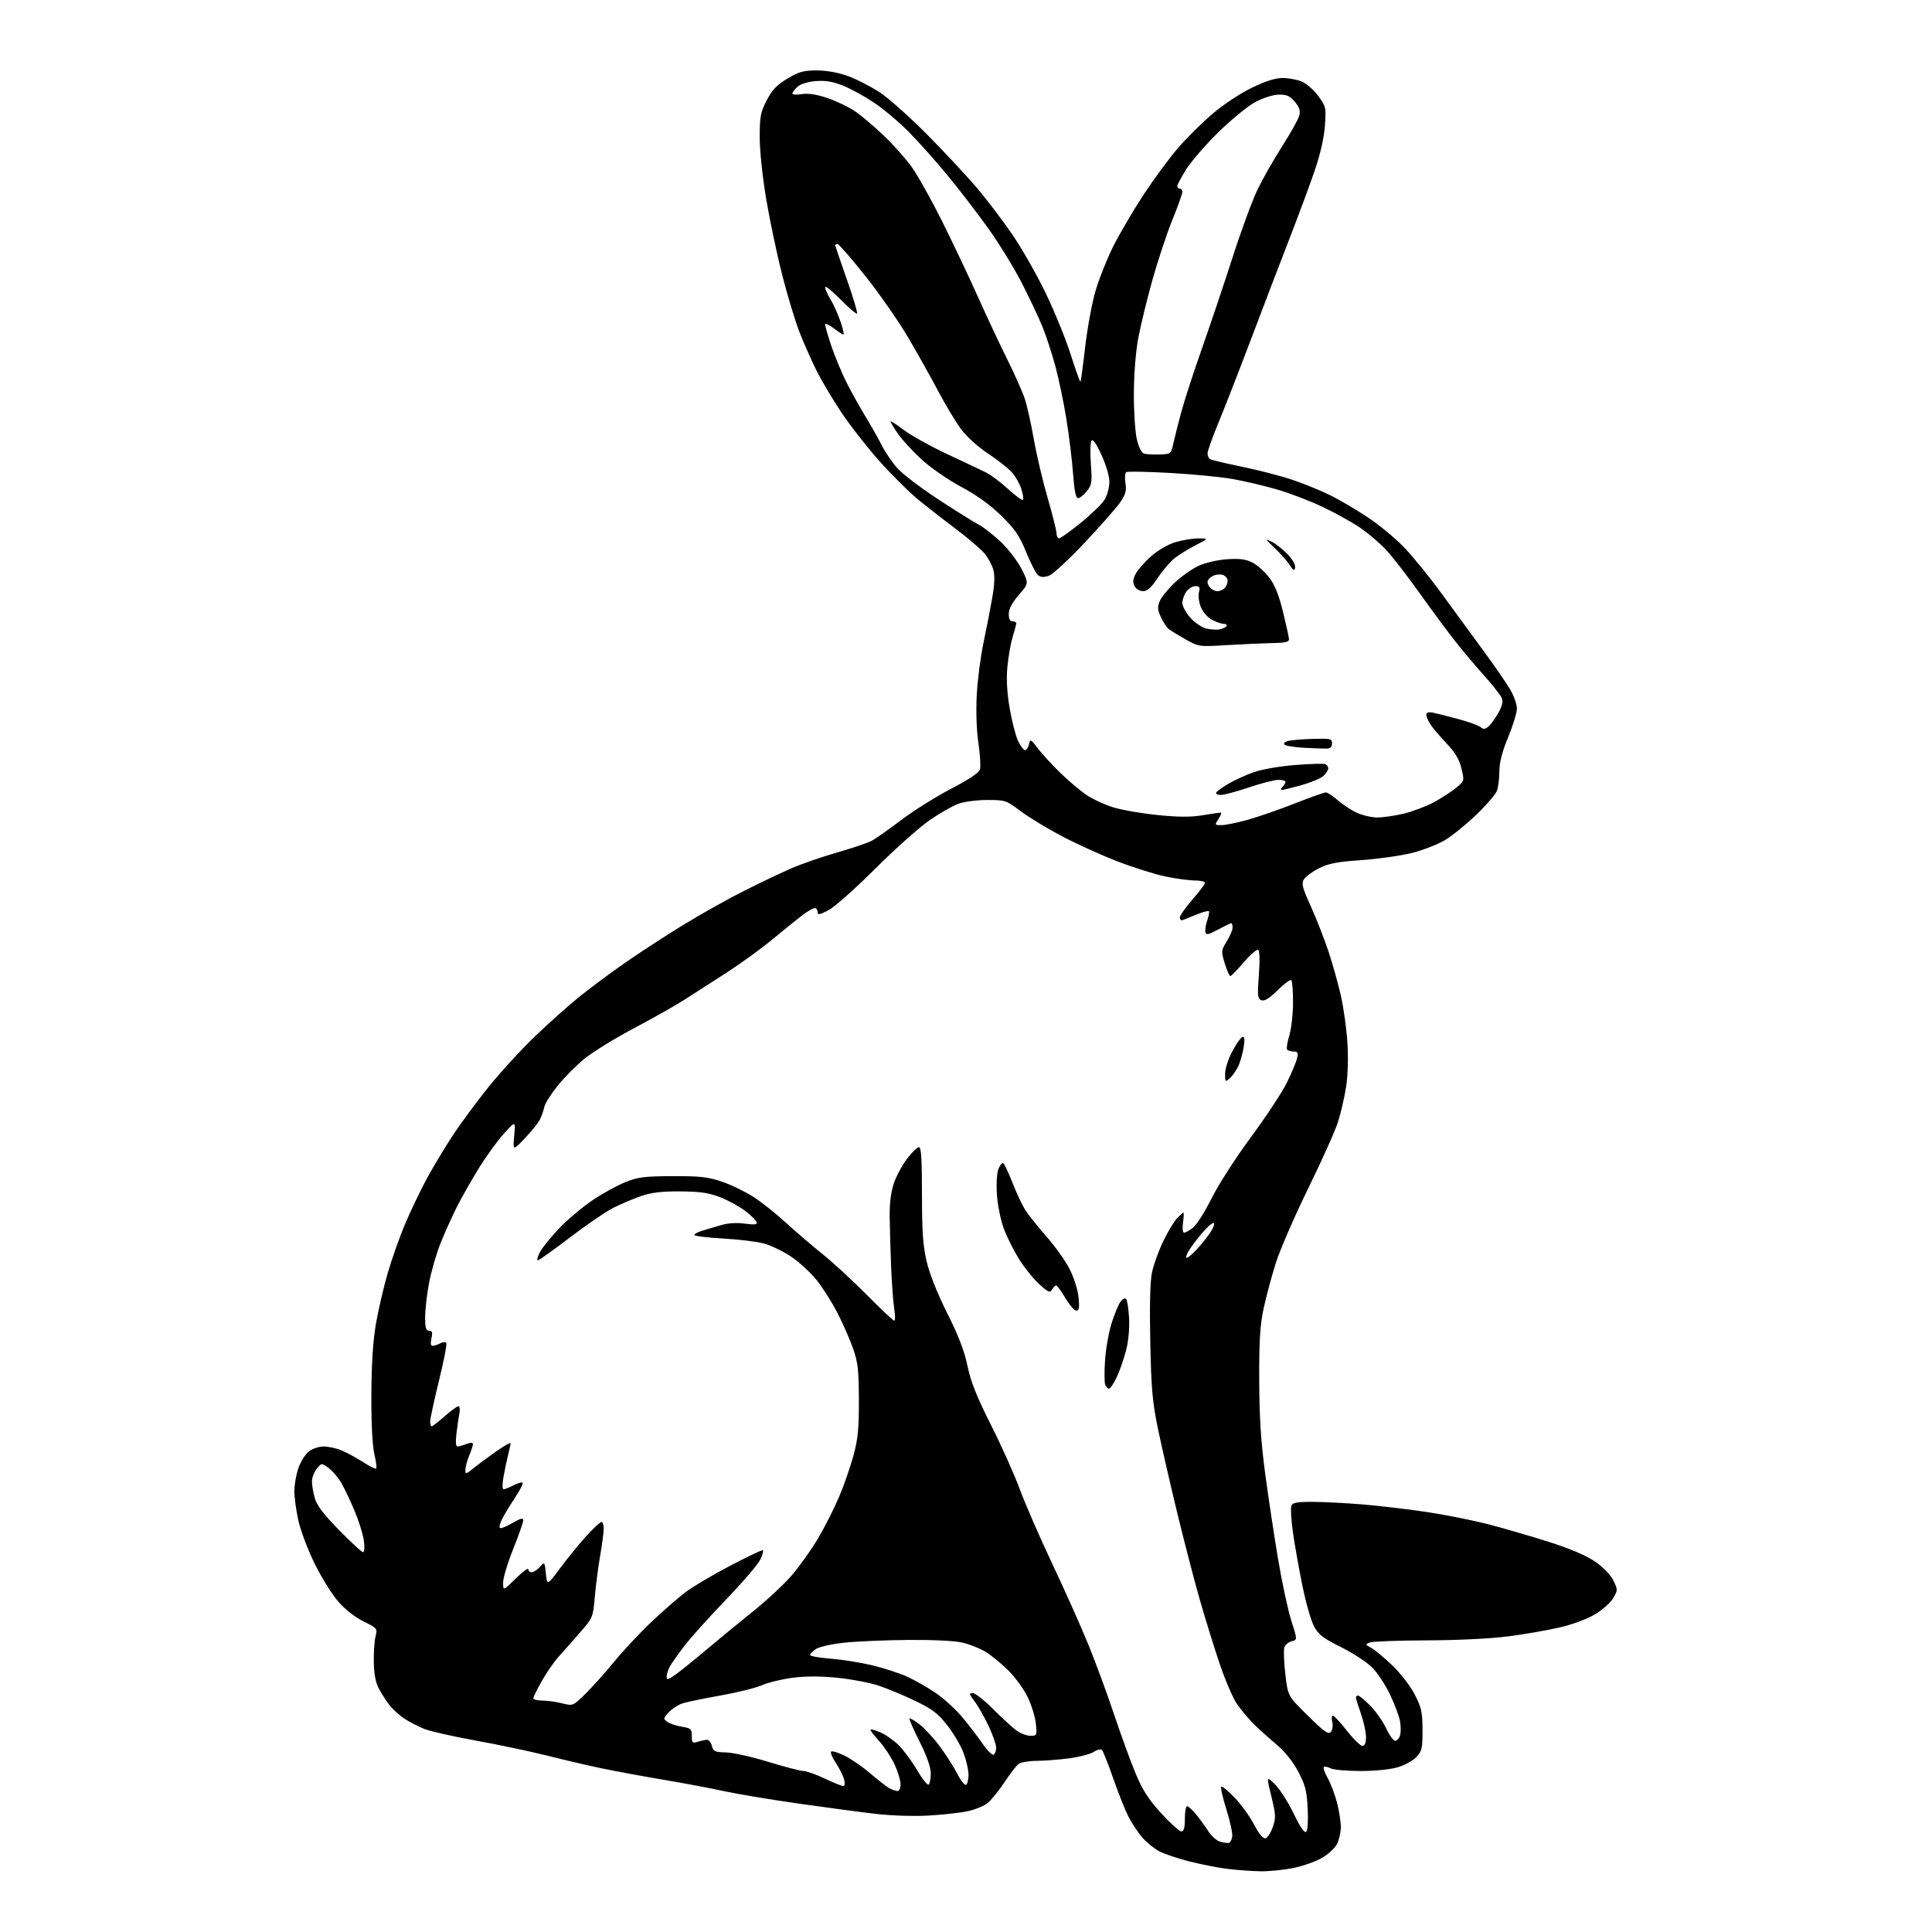 <?xml version="1.0" encoding="UTF-8" standalone="no"?>
<svg 
  version="1.1" 
  xmlns="http://www.w3.org/2000/svg" 
  xmlns:xlink="http://www.w3.org/1999/xlink" 
  xmlns:svg="http://www.w3.org/2000/svg"
  xmlns:rdf="http://www.w3.org/1999/02/22-rdf-syntax-ns#"
  xmlns:cc="http://creativecommons.org/ns#"
  xmlns:dc="http://purl.org/dc/elements/1.1/"
  viewBox="0 0 768 768"
  width="768"
  height="768"
>
<style>svg {background-color: white; }</style>"
<path stroke="none" fill="black" fill-rule="evenodd" d="M501.00,743.86C497.43,743.80 491.41,743.35 487.63,742.87C483.86,742.38 477.15,741.06 472.72,739.93C468.30,738.80 463.02,737.03 460.99,736.00C458.97,734.96 455.89,732.50 454.15,730.52C452.42,728.54 449.91,724.78 448.58,722.16C447.25,719.54 444.53,712.69 442.53,706.95C440.53,701.20 438.52,696.12 438.05,695.66C437.59,695.19 436.12,695.53 434.77,696.41C433.43,697.29 428.99,698.45 424.92,698.98C420.84,699.51 415.00,699.95 411.94,699.97C408.88,699.99 405.68,700.56 404.82,701.25C403.96,701.94 401.41,705.27 399.16,708.66C396.90,712.04 393.90,715.72 392.49,716.83C391.07,717.94 387.57,719.36 384.71,719.98C381.84,720.60 374.90,721.38 369.28,721.71C363.39,722.05 354.49,721.77 348.28,721.06C342.35,720.38 328.44,718.52 317.37,716.94C306.29,715.36 293.02,713.15 287.87,712.02C282.71,710.89 271.75,708.83 263.50,707.44C255.25,706.04 244.22,704.01 239.00,702.91C233.78,701.82 224.10,699.56 217.50,697.89C210.90,696.23 198.19,693.54 189.26,691.93C180.34,690.32 171.11,688.24 168.76,687.31C166.42,686.39 162.83,684.54 160.78,683.21C158.74,681.87 156.00,679.37 154.68,677.64C153.37,675.91 151.48,672.92 150.48,671.00C149.28,668.67 148.64,665.16 148.59,660.50C148.54,656.65 148.86,652.10 149.30,650.39C150.07,647.38 149.93,647.20 144.57,644.58C141.25,642.95 137.23,639.81 134.49,636.69C131.99,633.83 127.74,627.00 125.04,621.50C122.35,616.00 119.43,608.26 118.57,604.30C117.71,600.34 117.00,595.14 117.00,592.73C117.00,590.32 117.72,586.25 118.59,583.68C119.47,581.10 121.33,578.10 122.73,577.00C124.14,575.89 126.78,575.00 128.67,575.00C130.54,575.00 133.73,575.70 135.77,576.55C137.81,577.40 141.64,579.48 144.28,581.18C146.92,582.87 149.29,584.04 149.56,583.77C149.82,583.51 149.48,580.86 148.79,577.90C148.02,574.57 147.57,565.61 147.62,554.50C147.67,542.52 148.26,533.16 149.39,526.51C150.32,521.02 152.46,511.80 154.14,506.02C155.82,500.24 159.02,491.24 161.25,486.03C163.48,480.81 167.39,472.71 169.94,468.02C172.50,463.33 177.12,455.68 180.21,451.00C183.31,446.32 189.64,437.77 194.28,432.00C198.93,426.23 207.18,417.23 212.63,412.00C218.08,406.77 225.90,399.78 230.02,396.45C234.13,393.12 242.22,387.09 247.98,383.06C253.75,379.02 264.32,372.13 271.47,367.75C278.63,363.36 289.66,357.18 295.99,354.02C302.32,350.85 310.67,346.88 314.55,345.18C318.43,343.49 326.53,340.68 332.55,338.94C338.57,337.21 344.78,335.12 346.34,334.32C347.90,333.51 353.21,329.79 358.14,326.06C363.06,322.32 372.00,316.71 377.99,313.59C385.00,309.95 389.12,307.20 389.54,305.89C389.89,304.76 389.63,300.10 388.95,295.52C388.20,290.50 387.93,282.90 388.27,276.35C388.58,270.38 389.79,261.00 390.95,255.50C392.12,250.00 393.68,241.98 394.43,237.67C395.37,232.32 395.50,228.78 394.86,226.46C394.34,224.59 392.75,221.67 391.32,219.97C389.89,218.27 385.07,214.13 380.61,210.77C376.15,207.42 369.41,202.17 365.63,199.13C361.86,196.08 354.73,189.06 349.80,183.54C344.87,178.02 337.98,169.22 334.50,164.00C331.01,158.78 326.59,151.35 324.67,147.50C322.75,143.65 319.74,136.90 317.99,132.50C316.24,128.10 313.09,117.75 310.99,109.50C308.88,101.25 306.00,87.59 304.58,79.15C303.09,70.31 302.00,59.87 302.00,54.52C302.00,46.30 302.32,44.61 304.79,39.86C306.95,35.73 308.82,33.76 313.00,31.25C317.57,28.51 319.39,28.00 324.66,28.00C328.67,28.00 333.16,28.82 337.20,30.29C340.67,31.55 346.43,34.53 350.00,36.91C353.57,39.30 362.23,47.06 369.24,54.17C376.24,61.28 385.07,70.78 388.85,75.30C392.63,79.81 398.70,87.83 402.34,93.11C405.98,98.40 411.87,108.69 415.42,115.98C418.97,123.28 423.52,134.39 425.54,140.69C427.55,146.98 429.34,151.99 429.51,151.81C429.67,151.64 430.51,145.43 431.36,138.00C432.22,130.57 434.06,120.55 435.46,115.72C436.86,110.90 440.08,102.82 442.61,97.78C445.14,92.74 450.55,83.54 454.63,77.34C458.70,71.14 464.83,62.83 468.26,58.86C471.68,54.90 477.86,48.76 481.99,45.24C486.21,41.63 493.03,37.11 497.57,34.91C503.04,32.26 507.00,31.00 509.86,31.00C512.17,31.00 515.60,31.64 517.47,32.42C519.34,33.21 522.30,35.79 524.04,38.17C527.09,42.34 527.19,42.77 526.67,50.00C526.33,54.77 524.85,61.27 522.59,67.88C520.64,73.60 516.13,85.75 512.58,94.88C509.02,104.02 502.29,121.62 497.62,134.00C492.94,146.38 487.07,161.45 484.57,167.50C482.07,173.55 480.02,179.26 480.01,180.19C480.01,181.12 480.46,182.17 481.03,182.52C481.60,182.87 487.34,184.23 493.78,185.55C500.23,186.86 509.32,189.23 514.00,190.82C518.67,192.41 525.42,195.18 529.00,196.97C532.58,198.75 539.14,202.63 543.59,205.57C548.04,208.51 554.54,213.85 558.02,217.44C561.50,221.03 568.37,229.49 573.27,236.23C578.18,242.98 585.67,253.22 589.92,259.00C594.17,264.77 598.85,271.56 600.32,274.09C601.79,276.61 603.00,280.01 603.00,281.63C603.00,283.26 601.43,288.40 599.52,293.05C597.10,298.92 596.03,303.08 596.02,306.68C596.01,309.54 595.57,313.01 595.03,314.41C594.50,315.81 590.82,320.07 586.85,323.88C582.87,327.69 577.34,332.19 574.54,333.88C571.75,335.58 565.87,337.88 561.48,339.01C557.09,340.13 548.01,341.43 541.29,341.90C531.58,342.58 528.11,343.24 524.36,345.13C521.76,346.43 519.06,348.40 518.36,349.50C517.27,351.23 517.65,352.73 521.15,360.46C523.37,365.38 526.53,373.48 528.17,378.46C529.81,383.43 532.01,391.32 533.07,396.00C534.12,400.68 535.27,409.00 535.62,414.50C536.00,420.46 535.79,427.53 535.10,432.00C534.47,436.12 533.01,442.43 531.87,446.00C530.73,449.57 525.39,461.50 519.99,472.50C514.60,483.50 508.83,496.79 507.17,502.02C505.51,507.26 503.33,515.36 502.33,520.02C500.89,526.71 500.51,532.72 500.56,548.50C500.61,563.34 501.21,572.89 502.89,585.50C504.14,594.85 506.44,610.15 508.01,619.50C509.57,628.85 511.95,639.95 513.30,644.17C515.74,651.85 515.74,651.85 513.44,652.43C512.17,652.74 510.87,653.84 510.54,654.87C510.22,655.90 510.39,660.66 510.94,665.46C511.93,674.18 511.93,674.18 519.90,682.02C526.50,688.51 528.07,689.62 529.05,688.44C529.70,687.65 529.94,685.92 529.59,684.51C529.25,683.13 529.35,682.00 529.83,682.00C530.31,682.00 532.83,684.70 535.42,688.00C538.01,691.30 540.78,694.00 541.57,694.00C542.54,694.00 543.00,692.87 543.00,690.48C543.00,688.54 542.10,684.39 541.00,681.26C539.90,678.13 539.00,675.22 539.00,674.78C539.00,674.35 539.38,674.00 539.84,674.00C540.31,674.00 542.49,675.82 544.70,678.05C546.90,680.27 549.75,684.32 551.02,687.05C552.30,689.77 553.91,692.00 554.60,692.00C555.30,692.00 556.16,691.06 556.53,689.91C556.89,688.77 556.89,686.18 556.52,684.16C556.15,682.15 554.35,677.35 552.51,673.50C550.67,669.65 547.44,664.80 545.33,662.72C543.22,660.64 537.67,657.04 533.00,654.72C525.96,651.22 524.13,649.81 522.34,646.50C521.16,644.30 519.05,636.88 517.65,630.00C516.26,623.12 514.58,613.60 513.92,608.84C513.26,604.07 512.99,599.46 513.33,598.59C513.81,597.32 515.53,597.00 521.72,597.01C526.00,597.02 534.90,597.47 541.50,598.02C548.10,598.57 559.58,599.92 567.00,601.02C574.42,602.12 585.67,604.37 592.00,606.02C598.33,607.67 609.21,610.85 616.18,613.08C624.44,615.73 630.71,618.43 634.18,620.83C637.34,623.02 640.25,626.04 641.34,628.27C643.12,631.92 643.12,632.11 641.29,635.26C640.26,637.04 637.02,639.94 634.09,641.69C631.04,643.53 625.11,645.74 620.14,646.90C615.39,648.01 606.19,649.62 599.70,650.46C592.62,651.38 579.62,652.03 567.20,652.07C555.81,652.11 545.61,652.49 544.52,652.91C542.64,653.65 542.66,653.75 545.02,655.01C546.39,655.74 550.14,658.85 553.36,661.92C556.66,665.06 560.58,670.12 562.33,673.50C565.05,678.76 565.44,680.51 565.47,687.67C565.50,694.97 565.24,696.11 563.06,698.43C561.72,699.87 558.37,701.70 555.63,702.52C552.69,703.39 546.57,704.00 540.75,704.00C535.32,704.00 529.96,703.51 528.85,702.92C527.74,702.32 526.56,702.10 526.24,702.43C525.91,702.76 526.61,704.74 527.79,706.84C528.97,708.94 530.63,713.31 531.47,716.54C532.31,719.77 533.00,724.15 533.00,726.26C533.00,728.37 532.32,731.41 531.49,733.01C530.67,734.61 528.02,737.08 525.61,738.49C523.20,739.90 518.14,741.71 514.36,742.51C510.59,743.31 504.57,743.92 501.00,743.86zM488.50,732.57C489.05,732.44 489.65,731.32 489.83,730.06C490.02,728.81 488.98,723.96 487.52,719.29C486.06,714.62 485.13,710.54 485.45,710.22C485.76,709.90 488.16,711.86 490.76,714.57C493.37,717.28 496.85,722.10 498.50,725.27C500.40,728.91 502.05,730.93 503.00,730.76C503.82,730.60 505.14,728.62 505.93,726.35C507.23,722.62 507.17,721.43 505.38,714.10C503.40,705.99 503.40,705.99 506.78,709.25C508.64,711.04 511.98,716.25 514.20,720.83C516.91,726.41 518.58,728.82 519.25,728.15C519.84,727.56 520.08,723.69 519.82,718.82C519.45,711.76 518.87,709.53 515.99,704.13C513.77,699.97 510.68,696.17 507.05,693.13C504.00,690.59 499.93,686.90 498.00,684.95C496.08,682.99 493.22,679.53 491.65,677.26C490.09,674.98 487.03,667.88 484.87,661.48C482.70,655.08 479.13,643.57 476.94,635.91C474.75,628.25 470.69,612.64 467.93,601.24C465.17,589.83 461.74,574.88 460.31,568.00C458.11,557.40 457.64,552.14 457.25,533.42C456.95,518.89 457.18,509.44 457.94,505.80C458.57,502.75 460.59,497.16 462.43,493.38C464.26,489.60 466.73,485.49 467.92,484.25C469.11,483.01 470.24,482.00 470.44,482.00C470.65,482.00 470.57,483.80 470.27,486.00C469.96,488.35 470.15,490.00 470.73,490.00C471.28,490.00 472.88,489.10 474.29,487.99C475.69,486.88 479.01,481.62 481.67,476.28C484.35,470.91 491.30,460.10 497.26,452.04C503.17,444.04 509.57,434.35 511.48,430.50C513.38,426.65 515.23,422.26 515.58,420.75C516.12,418.44 515.89,418.00 514.17,418.00C513.04,418.00 511.89,417.63 511.61,417.17C511.32,416.71 511.75,414.17 512.55,411.51C513.35,408.86 514.00,403.00 514.00,398.51C514.00,394.01 513.69,390.02 513.31,389.64C512.93,389.26 510.49,391.05 507.89,393.61C504.55,396.90 502.65,398.08 501.44,397.62C499.92,397.03 499.81,395.90 500.42,387.57C500.84,381.81 500.73,377.95 500.14,377.58C499.60,377.26 497.05,379.46 494.46,382.49C491.87,385.52 489.45,388.00 489.08,388.00C488.71,388.00 487.72,385.75 486.87,382.99C485.39,378.16 485.41,377.86 487.64,374.24C488.90,372.18 489.95,369.71 489.97,368.75C489.99,367.79 489.75,367.00 489.45,367.00C489.15,367.00 486.79,368.13 484.20,369.51C480.23,371.63 479.45,371.78 479.17,370.47C478.99,369.61 479.32,367.51 479.92,365.79C480.52,364.08 480.80,362.47 480.55,362.21C480.29,361.96 478.15,362.53 475.79,363.48C473.43,364.44 470.94,365.44 470.25,365.72C469.56,365.99 469.00,365.56 469.00,364.76C469.00,363.96 471.25,360.74 474.00,357.60C476.75,354.45 479.00,351.46 479.00,350.94C479.00,350.42 477.18,350.00 474.96,350.00C472.73,350.00 467.50,349.29 463.33,348.43C459.16,347.57 450.51,344.85 444.12,342.38C437.73,339.91 427.78,335.40 422.00,332.34C416.23,329.29 408.87,324.82 405.65,322.40C399.99,318.14 399.57,318.00 392.53,318.00C388.53,318.00 383.37,318.66 381.08,319.47C378.79,320.28 373.57,323.25 369.48,326.08C365.40,328.90 355.63,337.62 347.78,345.46C339.93,353.30 331.59,360.69 329.25,361.88C325.73,363.67 325.00,363.78 325.00,362.52C325.00,361.68 324.48,361.00 323.84,361.00C323.21,361.00 321.07,362.22 319.09,363.70C317.12,365.19 311.90,369.40 307.50,373.06C303.10,376.72 295.00,382.63 289.50,386.20C284.00,389.77 276.35,394.70 272.50,397.15C268.65,399.61 259.43,404.83 252.00,408.75C244.57,412.68 235.81,418.06 232.52,420.72C229.24,423.38 224.38,428.24 221.73,431.52C219.08,434.81 216.67,438.62 216.38,440.00C216.09,441.38 215.32,443.60 214.67,444.94C214.03,446.28 211.33,449.65 208.68,452.44C203.86,457.50 203.86,457.50 204.41,451.50C204.96,445.50 204.96,445.50 200.42,450.50C197.92,453.25 193.47,459.36 190.53,464.08C187.60,468.80 183.57,475.88 181.59,479.81C179.62,483.74 176.68,490.28 175.06,494.34C173.45,498.41 171.42,505.44 170.56,509.97C169.70,514.51 169.00,520.65 169.00,523.61C169.00,527.85 169.34,529.00 170.58,529.00C171.81,529.00 172.02,529.65 171.50,532.00C171.07,533.97 171.23,535.00 171.99,535.00C172.62,535.00 173.97,534.55 175.01,534.00C176.05,533.44 177.12,533.38 177.42,533.87C177.72,534.36 176.40,541.13 174.48,548.93C172.57,556.73 171.00,563.99 171.00,565.06C171.00,566.13 171.27,567.00 171.60,567.00C171.92,567.00 174.24,565.20 176.74,563.00C179.24,560.80 181.70,559.00 182.22,559.00C182.74,559.00 182.92,560.24 182.63,561.75C182.34,563.26 181.81,566.86 181.46,569.75C181.05,573.10 181.18,575.00 181.84,575.00C182.41,575.00 184.02,574.56 185.43,574.02C187.14,573.38 188.00,573.39 188.00,574.06C188.00,574.61 187.33,576.68 186.50,578.65C185.68,580.63 185.00,583.15 185.00,584.25C185.00,586.13 185.21,586.09 188.25,583.62C190.04,582.17 194.09,579.17 197.25,576.95C200.41,574.74 202.99,573.28 202.98,573.71C202.96,574.15 202.50,576.30 201.95,578.50C201.40,580.70 200.58,584.64 200.12,587.25C199.64,590.01 199.68,592.00 200.20,592.00C200.69,592.00 202.47,591.29 204.14,590.43C205.82,589.56 207.44,589.10 207.74,589.41C208.05,589.72 206.73,592.34 204.80,595.24C202.88,598.14 200.58,601.91 199.69,603.63C198.81,605.34 198.36,607.03 198.70,607.37C199.05,607.72 201.28,606.85 203.66,605.46C206.92,603.55 208.00,603.27 208.00,604.35C208.00,605.14 206.20,610.28 204.00,615.76C201.80,621.24 200.00,627.24 200.00,629.08C200.00,632.42 200.00,632.42 205.00,627.50C207.75,624.79 210.00,623.12 210.00,623.79C210.00,624.45 210.61,625.00 211.35,625.00C212.08,625.00 213.55,624.05 214.60,622.88C216.50,620.77 216.50,620.77 217.00,625.55C217.50,630.33 217.50,630.33 222.79,623.20C225.70,619.28 230.36,613.58 233.14,610.53C235.92,607.49 238.61,605.00 239.10,605.00C239.60,605.00 239.99,606.24 239.98,607.75C239.97,609.26 239.33,614.10 238.56,618.50C237.79,622.90 236.84,630.21 236.45,634.74C235.76,642.81 235.64,643.10 230.75,648.74C228.01,651.91 224.20,656.20 222.30,658.29C220.40,660.37 217.31,664.80 215.42,668.13C213.54,671.47 212.00,674.60 212.00,675.10C212.00,675.59 213.60,676.00 215.56,676.00C217.51,676.00 221.06,676.49 223.44,677.09C227.77,678.18 227.77,678.18 232.70,673.34C235.41,670.68 240.64,664.83 244.32,660.36C247.99,655.88 254.71,648.72 259.24,644.45C263.78,640.18 269.76,634.98 272.54,632.88C275.32,630.78 283.19,626.12 290.03,622.53C296.86,618.93 302.79,616.10 303.18,616.24C303.58,616.38 303.14,618.08 302.21,620.00C301.27,621.92 295.09,629.12 288.47,636.00C281.85,642.88 274.38,651.20 271.87,654.50C269.36,657.80 266.79,661.48 266.15,662.68C265.52,663.89 265.00,665.60 265.00,666.50C265.00,667.89 265.50,667.79 268.25,665.88C270.04,664.64 275.55,660.20 280.50,656.03C285.45,651.85 293.92,644.90 299.33,640.57C304.74,636.24 311.72,629.73 314.84,626.10C317.96,622.47 322.69,615.79 325.35,611.26C328.00,606.74 331.72,599.35 333.62,594.85C335.52,590.35 338.06,583.03 339.27,578.59C341.05,572.01 341.45,567.89 341.42,556.50C341.38,544.63 341.03,541.53 339.13,536.12C337.90,532.61 335.14,526.31 333.01,522.12C330.87,517.93 327.13,511.99 324.69,508.93C322.25,505.87 317.62,501.62 314.40,499.48C311.18,497.34 306.28,494.99 303.52,494.26C300.76,493.54 293.44,492.66 287.25,492.32C281.06,491.97 276.00,491.35 276.00,490.92C276.00,490.50 277.46,489.73 279.25,489.20C281.04,488.68 284.38,487.68 286.68,486.99C289.31,486.19 292.79,485.98 296.03,486.41C300.05,486.94 301.10,486.81 300.77,485.80C300.54,485.08 298.48,483.08 296.20,481.33C293.93,479.59 289.46,477.16 286.28,475.92C281.73,474.15 278.37,473.66 270.50,473.60C263.19,473.55 259.02,474.03 255.00,475.40C251.97,476.43 247.03,478.52 244.00,480.03C240.97,481.55 233.14,486.88 226.58,491.89C220.02,496.90 214.27,501.00 213.80,501.00C213.33,501.00 213.70,499.54 214.63,497.75C215.55,495.97 219.05,491.65 222.40,488.16C225.75,484.67 231.74,479.65 235.70,477.00C239.65,474.35 245.50,471.15 248.70,469.88C253.69,467.89 256.32,467.57 267.50,467.54C278.55,467.51 281.50,467.85 287.19,469.81C290.87,471.08 296.50,473.83 299.69,475.91C302.89,477.99 308.65,482.58 312.50,486.11C316.35,489.64 322.86,495.23 326.97,498.52C331.08,501.81 339.01,509.11 344.59,514.75C350.17,520.39 355.07,525.00 355.48,525.00C355.89,525.00 355.89,522.86 355.47,520.25C355.05,517.64 354.49,510.10 354.23,503.50C353.97,496.90 353.71,487.90 353.66,483.50C353.60,478.25 354.18,473.72 355.34,470.32C356.32,467.47 358.69,463.08 360.60,460.57C362.52,458.06 364.63,456.00 365.30,456.00C366.19,456.00 366.50,460.80 366.50,474.75C366.50,489.56 366.89,495.18 368.37,501.50C369.54,506.47 372.62,514.22 376.53,522.00C381.00,530.88 383.33,536.96 384.60,543.00C385.94,549.38 388.27,555.23 393.96,566.50C398.12,574.75 403.27,586.23 405.39,592.00C407.51,597.77 413.29,611.05 418.23,621.50C423.18,631.95 429.63,646.39 432.57,653.58C435.51,660.78 440.15,673.38 442.89,681.59C445.64,689.79 449.49,700.36 451.46,705.07C454.20,711.62 456.58,715.31 461.60,720.81C465.21,724.77 468.80,728.00 469.58,728.00C470.62,728.00 471.00,726.65 471.00,723.00C471.00,720.25 471.41,718.00 471.90,718.00C472.40,718.00 474.00,719.46 475.47,721.25C476.94,723.04 479.13,726.06 480.33,727.96C481.54,729.86 483.64,731.72 485.01,732.10C486.38,732.48 487.95,732.69 488.50,732.57zM356.75,711.97C357.46,711.99 358.00,710.80 357.99,709.25C357.98,707.74 356.90,704.19 355.59,701.36C354.27,698.53 351.58,694.43 349.60,692.24C347.62,690.05 346.00,687.97 346.00,687.62C346.00,687.26 347.69,687.68 349.75,688.54C351.81,689.39 355.13,691.69 357.13,693.64C359.13,695.58 362.45,700.05 364.50,703.57C366.56,707.09 368.64,709.72 369.12,709.42C369.60,709.13 370.00,707.15 370.00,705.03C370.00,702.48 368.51,698.23 365.57,692.36C363.13,687.50 361.32,683.35 361.54,683.13C361.76,682.90 363.57,683.96 365.56,685.48C367.55,687.00 371.21,691.00 373.70,694.37C376.18,697.74 379.31,702.65 380.64,705.29C381.98,707.92 383.51,709.81 384.04,709.48C384.57,709.15 385.00,707.35 385.00,705.48C385.00,703.61 384.11,699.70 383.01,696.79C381.92,693.88 379.00,688.93 376.52,685.78C372.82,681.08 370.57,679.37 363.76,676.10C359.22,673.92 352.69,671.20 349.25,670.06C345.81,668.91 338.51,667.52 333.02,666.95C326.41,666.28 320.43,666.26 315.28,666.91C311.00,667.45 305.48,668.78 303.00,669.86C300.52,670.95 293.10,672.80 286.50,673.97C279.90,675.14 273.10,676.54 271.40,677.08C269.69,677.62 267.22,679.21 265.90,680.61C263.64,683.01 263.60,683.24 265.27,684.46C266.24,685.17 268.83,686.04 271.02,686.39C274.65,686.97 275.00,687.29 275.00,690.08C275.00,692.79 275.25,693.05 277.25,692.42C278.49,692.02 280.14,691.66 280.93,691.60C281.72,691.55 282.64,692.62 282.98,694.00C283.52,696.23 284.13,696.51 288.54,696.61C291.27,696.66 298.85,698.35 305.39,700.36C311.93,702.36 318.23,704.00 319.39,704.00C320.55,704.00 324.35,705.35 327.84,707.00C331.33,708.65 334.64,710.00 335.20,710.00C335.79,710.00 335.95,708.93 335.57,707.42C335.21,706.00 333.75,703.07 332.31,700.90C330.88,698.73 330.01,696.66 330.38,696.29C330.74,695.92 333.12,696.63 335.67,697.87C338.21,699.10 342.81,702.28 345.90,704.92C348.98,707.56 352.40,710.22 353.50,710.83C354.60,711.44 356.06,711.95 356.75,711.97zM395.01,697.49C395.56,697.16 396.00,695.90 396.00,694.69C396.00,693.49 394.62,689.58 392.93,686.00C391.23,682.42 388.74,678.04 387.37,676.25C385.24,673.45 385.14,673.00 386.63,673.00C387.59,673.00 391.19,675.81 394.63,679.25C398.08,682.69 402.23,686.51 403.86,687.75C405.48,688.99 408.04,690.00 409.54,690.00C412.18,690.00 412.24,689.87 411.79,685.25C411.53,682.64 410.08,677.90 408.57,674.72C407.06,671.54 403.51,666.66 400.68,663.88C397.85,661.09 393.73,657.76 391.52,656.46C389.31,655.17 385.25,653.58 382.50,652.94C379.58,652.25 370.69,651.82 361.16,651.90C352.18,651.97 340.77,652.45 335.82,652.97C330.80,653.49 325.74,654.60 324.40,655.47C323.08,656.34 322.00,657.42 322.00,657.88C322.00,658.33 325.71,659.00 330.25,659.35C334.79,659.71 342.15,660.88 346.61,661.95C351.08,663.03 357.23,665.01 360.29,666.36C363.35,667.72 368.58,670.68 371.91,672.94C375.25,675.20 380.12,679.67 382.74,682.86C385.36,686.04 388.97,690.78 390.76,693.38C392.56,695.97 394.47,697.83 395.01,697.49zM144.32,617.00C144.87,617.00 145.01,615.11 144.65,612.46C144.31,609.97 142.67,604.68 141.00,600.71C139.34,596.75 136.97,591.74 135.74,589.59C134.51,587.45 132.23,584.75 130.67,583.59C127.83,581.50 127.83,581.50 125.92,583.86C124.86,585.16 124.00,587.41 124.01,588.86C124.01,590.31 124.51,593.30 125.12,595.50C125.92,598.39 128.60,601.91 134.80,608.25C139.51,613.06 143.79,617.00 144.32,617.00zM440.86,552.00C440.35,552.00 439.67,551.29 439.33,550.42C439.00,549.56 438.97,545.17 439.28,540.67C439.58,536.18 440.75,529.57 441.88,525.99C443.01,522.40 444.59,518.58 445.39,517.49C446.18,516.40 447.20,515.86 447.64,516.31C448.08,516.75 448.61,520.15 448.82,523.88C449.06,528.00 448.59,533.04 447.64,536.75C446.78,540.11 445.11,544.91 443.93,547.43C442.75,549.94 441.37,552.00 440.86,552.00zM427.85,521.00C427.06,521.00 425.11,518.75 423.50,516.00C421.89,513.25 420.25,511.00 419.84,511.00C419.43,511.00 418.69,511.73 418.19,512.62C417.41,514.02 416.72,513.74 413.18,510.54C410.92,508.50 407.33,504.06 405.19,500.67C403.06,497.28 400.30,491.80 399.06,488.50C397.82,485.19 396.58,479.14 396.30,475.00C396.01,470.65 396.26,466.32 396.90,464.69C397.50,463.14 398.37,462.11 398.82,462.39C399.27,462.67 400.92,466.18 402.49,470.20C404.06,474.21 406.34,479.07 407.56,481.00C408.78,482.93 412.56,487.65 415.95,491.50C419.35,495.35 423.48,501.15 425.15,504.39C426.87,507.75 428.41,512.59 428.73,515.64C429.16,519.88 428.98,521.00 427.85,521.00zM471.75,500.00C472.22,500.00 473.97,498.54 475.65,496.75C477.32,494.96 479.70,492.01 480.95,490.19C482.20,488.37 482.91,486.57 482.53,486.19C482.15,485.81 480.11,487.53 477.99,490.00C475.88,492.48 473.41,495.74 472.52,497.25C471.62,498.76 471.27,500.00 471.75,500.00zM488.93,428.56C487.06,430.26 487.00,430.20 487.00,426.79C487.00,424.84 488.27,420.90 489.85,417.94C491.42,415.00 493.23,412.42 493.88,412.21C494.72,411.93 494.87,413.04 494.40,416.16C494.04,418.55 493.10,421.92 492.31,423.66C491.51,425.40 489.99,427.60 488.93,428.56zM485.57,328.00C487.11,328.00 491.78,327.05 495.94,325.90C500.10,324.74 508.52,321.81 514.66,319.40C520.80,316.98 526.37,315.00 527.03,315.00C527.69,315.00 529.84,316.41 531.80,318.13C533.76,319.85 537.20,322.09 539.43,323.11C541.67,324.13 545.30,324.96 547.50,324.96C549.70,324.97 554.38,324.29 557.91,323.46C561.43,322.63 566.83,320.60 569.91,318.94C572.98,317.29 576.99,314.69 578.82,313.18C582.14,310.44 582.14,310.44 580.94,305.47C580.07,301.85 578.45,299.14 575.02,295.50C572.42,292.75 569.55,289.39 568.65,288.03C567.74,286.67 567.00,284.93 567.00,284.16C567.00,283.18 567.80,282.94 569.75,283.33C571.26,283.63 575.78,284.77 579.79,285.86C583.80,286.94 587.75,288.38 588.56,289.05C589.74,290.03 590.39,289.95 591.82,288.66C592.80,287.77 594.55,285.35 595.69,283.27C597.12,280.71 597.53,278.86 596.98,277.50C596.54,276.40 593.46,272.46 590.13,268.75C586.81,265.04 581.68,258.97 578.74,255.25C575.80,251.54 569.39,242.88 564.48,236.00C559.58,229.12 553.52,221.30 551.03,218.62C548.54,215.94 543.86,211.95 540.62,209.75C537.39,207.55 530.64,203.81 525.62,201.44C520.61,199.07 512.46,195.95 507.51,194.53C502.57,193.10 494.70,191.25 490.01,190.42C485.33,189.59 474.11,188.50 465.08,188.00C456.05,187.50 448.24,187.35 447.73,187.67C447.21,187.99 447.05,189.94 447.38,192.00C447.86,195.00 447.47,196.50 445.40,199.56C443.97,201.65 437.62,208.89 431.28,215.63C424.93,222.38 418.49,228.33 416.95,228.87C415.00,229.55 413.72,229.49 412.67,228.67C411.85,228.03 409.71,223.90 407.92,219.50C405.24,212.91 403.49,210.35 398.03,205.00C393.59,200.66 388.32,196.86 382.12,193.55C376.94,190.78 369.99,185.98 366.39,182.68C362.84,179.42 358.60,174.82 356.97,172.45C355.33,170.08 354.00,167.87 354.00,167.54C354.00,167.21 356.37,168.73 359.28,170.92C362.18,173.11 369.94,177.43 376.53,180.51C383.11,183.60 390.05,186.88 391.94,187.81C393.83,188.74 397.78,191.70 400.72,194.38C403.66,197.07 406.32,199.01 406.63,198.70C406.95,198.39 406.65,196.42 405.98,194.32C405.31,192.22 403.58,189.21 402.13,187.64C400.68,186.06 396.43,182.74 392.68,180.25C388.80,177.68 384.21,173.52 382.05,170.61C379.96,167.80 375.87,161.00 372.96,155.50C370.05,150.00 364.62,140.32 360.91,134.00C357.19,127.67 349.58,116.76 344.01,109.75C338.43,102.74 333.45,97.00 332.94,97.00C332.42,97.00 332.00,97.20 332.00,97.44C332.00,97.68 334.07,103.78 336.61,110.99C339.15,118.21 340.98,124.35 340.69,124.64C340.40,124.94 337.42,122.40 334.08,119.00C330.74,115.60 328.00,113.43 328.00,114.16C328.01,114.90 328.97,117.08 330.14,119.00C331.32,120.92 333.09,124.86 334.08,127.75C335.08,130.64 335.62,133.00 335.29,133.00C334.96,133.00 333.18,131.85 331.34,130.45C329.50,129.05 328.00,128.40 328.00,129.02C328.00,129.64 329.13,133.50 330.50,137.61C331.88,141.71 334.59,148.21 336.52,152.05C338.46,155.89 341.81,161.92 343.97,165.46C346.14,168.99 349.07,174.18 350.49,176.98C351.91,179.78 354.74,183.93 356.79,186.20C358.83,188.47 366.12,194.01 373.00,198.52C379.88,203.02 387.05,207.51 388.94,208.48C390.84,209.45 394.82,212.56 397.80,215.37C400.78,218.19 404.52,223.07 406.10,226.20C408.98,231.90 408.98,231.90 404.99,236.51C402.29,239.63 401.00,242.07 401.00,244.06C401.00,246.01 401.51,247.00 402.50,247.00C403.32,247.00 404.00,247.34 403.99,247.75C403.98,248.16 403.33,250.65 402.53,253.28C401.73,255.91 400.79,261.31 400.43,265.28C400.00,270.13 400.32,275.54 401.40,281.78C402.28,286.88 403.79,292.68 404.75,294.66C405.71,296.65 406.95,298.24 407.50,298.20C408.05,298.15 408.74,297.10 409.04,295.84C409.54,293.70 409.73,293.78 412.54,297.48C414.17,299.63 418.20,304.02 421.50,307.23C424.80,310.43 429.51,314.41 431.96,316.05C434.41,317.70 439.16,319.90 442.52,320.93C445.87,321.97 453.77,323.34 460.06,323.98C468.36,324.83 473.28,324.86 478.00,324.08C481.57,323.50 484.85,323.01 485.27,323.01C485.70,323.00 485.31,324.12 484.41,325.50C482.80,327.96 482.81,328.00 485.57,328.00zM485.25,316.00C483.95,316.00 483.16,315.56 483.49,315.01C483.83,314.47 486.07,312.87 488.47,311.47C490.87,310.06 495.37,308.02 498.47,306.93C501.61,305.82 508.84,304.57 514.80,304.11C520.69,303.64 526.06,303.48 526.75,303.74C527.44,304.00 528.00,304.77 528.00,305.45C528.00,306.13 527.11,307.49 526.03,308.47C524.95,309.45 521.02,311.09 517.30,312.13C513.59,313.16 510.11,314.00 509.57,314.00C509.04,314.00 509.14,313.46 509.80,312.80C510.46,312.14 511.00,311.24 511.00,310.80C511.00,310.36 509.73,310.00 508.19,310.00C506.64,310.00 501.38,311.35 496.50,313.00C491.62,314.65 486.56,316.00 485.25,316.00zM527.50,297.57C526.40,297.61 522.35,297.47 518.50,297.27C514.65,297.07 511.10,296.50 510.61,296.00C510.08,295.48 510.70,294.87 512.11,294.52C513.42,294.19 517.88,293.83 522.00,293.71C528.90,293.52 529.50,293.66 529.50,295.50C529.50,296.81 528.81,297.52 527.50,297.57zM488.00,256.43C476.50,257.11 476.50,257.11 471.13,254.07C468.17,252.40 465.17,250.56 464.47,249.97C463.76,249.39 462.43,247.32 461.51,245.37C460.12,242.45 460.04,241.33 461.02,238.95C461.67,237.37 464.43,234.00 467.14,231.47C469.85,228.93 474.18,225.92 476.77,224.78C479.35,223.64 484.40,222.51 487.98,222.29C492.94,221.97 495.33,222.31 497.97,223.69C499.88,224.68 502.86,227.36 504.58,229.64C506.77,232.53 508.40,236.60 509.99,243.14C511.25,248.29 512.33,253.18 512.39,254.00C512.48,255.18 511.11,255.53 506.00,255.62C502.43,255.69 494.32,256.05 488.00,256.43zM484.76,250.19C486.01,249.96 487.27,249.36 487.57,248.88C487.87,248.40 487.39,248.00 486.51,248.00C485.62,248.00 483.54,247.30 481.87,246.43C480.17,245.56 478.21,243.35 477.40,241.43C476.61,239.53 476.25,236.86 476.59,235.49C477.11,233.44 476.85,233.00 475.17,233.00C474.04,233.00 472.41,234.00 471.56,235.22C470.70,236.44 470.00,238.45 470.00,239.69C470.00,240.92 471.40,243.52 473.10,245.46C474.81,247.41 477.62,249.36 479.35,249.81C481.08,250.26 483.52,250.43 484.76,250.19zM454.39,235.00C453.10,235.00 451.60,234.12 451.00,233.01C450.21,231.52 450.32,230.29 451.44,228.12C452.26,226.53 455.04,223.38 457.61,221.11C460.37,218.68 464.36,216.38 467.33,215.50C470.10,214.67 474.19,214.01 476.43,214.03C480.50,214.05 480.50,214.05 475.50,216.61C472.75,218.02 469.02,220.29 467.20,221.67C465.39,223.05 462.29,226.61 460.31,229.59C457.68,233.55 456.10,235.00 454.39,235.00zM484.00,235.00C484.88,235.00 486.14,234.46 486.80,233.80C487.46,233.14 488.00,231.82 488.00,230.87C488.00,229.91 487.12,228.85 486.04,228.51C484.96,228.17 483.16,228.38 482.04,228.98C480.92,229.58 480.00,230.64 480.00,231.34C480.00,232.03 480.54,233.14 481.20,233.80C481.86,234.46 483.12,235.00 484.00,235.00zM514.84,225.59C514.55,227.10 514.18,226.93 512.62,224.54C511.59,222.97 508.89,219.92 506.63,217.77C502.87,214.19 502.77,213.98 505.50,215.34C507.15,216.16 510.00,218.40 511.84,220.31C513.75,222.30 515.04,224.56 514.84,225.59zM421.01,214.00C421.57,214.00 425.44,211.22 429.63,207.83C433.81,204.44 438.08,200.28 439.11,198.58C440.15,196.89 440.99,193.74 441.00,191.58C441.00,189.28 439.69,184.81 437.83,180.79C435.70,176.17 434.40,174.34 433.86,175.21C433.41,175.92 433.31,180.10 433.64,184.50C434.17,191.72 434.02,192.77 432.04,195.25C430.84,196.76 429.27,198.00 428.56,198.00C427.65,198.00 427.07,195.18 426.56,188.29C426.17,182.94 424.97,173.16 423.90,166.54C422.83,159.92 420.85,150.45 419.51,145.50C418.17,140.55 415.88,133.57 414.44,130.00C412.99,126.42 409.31,118.61 406.26,112.64C403.21,106.67 397.16,96.81 392.81,90.73C388.46,84.66 381.15,75.14 376.57,69.59C371.99,64.04 365.07,56.30 361.20,52.38C357.33,48.47 351.08,43.21 347.31,40.71C343.54,38.20 337.99,35.18 334.98,33.98C331.00,32.41 328.07,31.93 324.27,32.24C321.10,32.49 318.23,33.38 317.02,34.49C315.91,35.49 315.00,36.70 315.00,37.17C315.00,37.64 316.69,37.75 318.76,37.42C321.33,37.01 324.57,37.51 328.93,38.98C332.45,40.16 337.40,42.54 339.92,44.26C342.44,45.97 347.59,50.33 351.36,53.94C355.14,57.55 360.15,63.20 362.50,66.50C364.85,69.80 370.22,79.40 374.44,87.83C378.65,96.27 385.05,109.77 388.67,117.83C392.28,125.90 397.59,137.22 400.48,143.00C403.36,148.78 406.47,155.80 407.39,158.60C408.31,161.41 409.91,168.61 410.96,174.60C412.00,180.60 414.46,191.05 416.43,197.83C418.39,204.61 420.00,211.02 420.00,212.08C420.00,213.14 420.45,214.00 421.01,214.00zM461.00,180.66C465.40,180.50 465.52,180.41 466.37,176.50C466.85,174.30 468.27,168.68 469.52,164.00C470.78,159.32 474.50,147.85 477.80,138.50C481.10,129.15 486.57,112.87 489.96,102.33C493.34,91.79 497.82,79.64 499.90,75.33C501.98,71.02 506.42,63.23 509.77,58.00C513.12,52.77 516.14,47.33 516.50,45.89C516.98,43.94 516.52,42.55 514.67,40.41C512.67,38.08 511.43,37.55 508.23,37.63C505.92,37.69 502.01,38.95 498.91,40.62C495.97,42.20 489.43,47.55 484.39,52.50C479.35,57.45 473.60,64.07 471.61,67.20C469.63,70.34 468.00,73.38 468.00,73.95C468.00,74.53 468.45,75.00 469.00,75.00C469.55,75.00 470.00,75.60 470.00,76.33C470.00,77.07 468.20,82.09 466.00,87.49C463.81,92.89 460.24,103.65 458.07,111.40C455.91,119.16 453.38,129.55 452.46,134.50C451.47,139.81 450.76,148.82 450.73,156.50C450.70,163.65 451.24,171.84 451.93,174.69C452.71,177.94 453.80,180.06 454.84,180.35C455.75,180.60 458.52,180.74 461.00,180.66z" />

</svg>